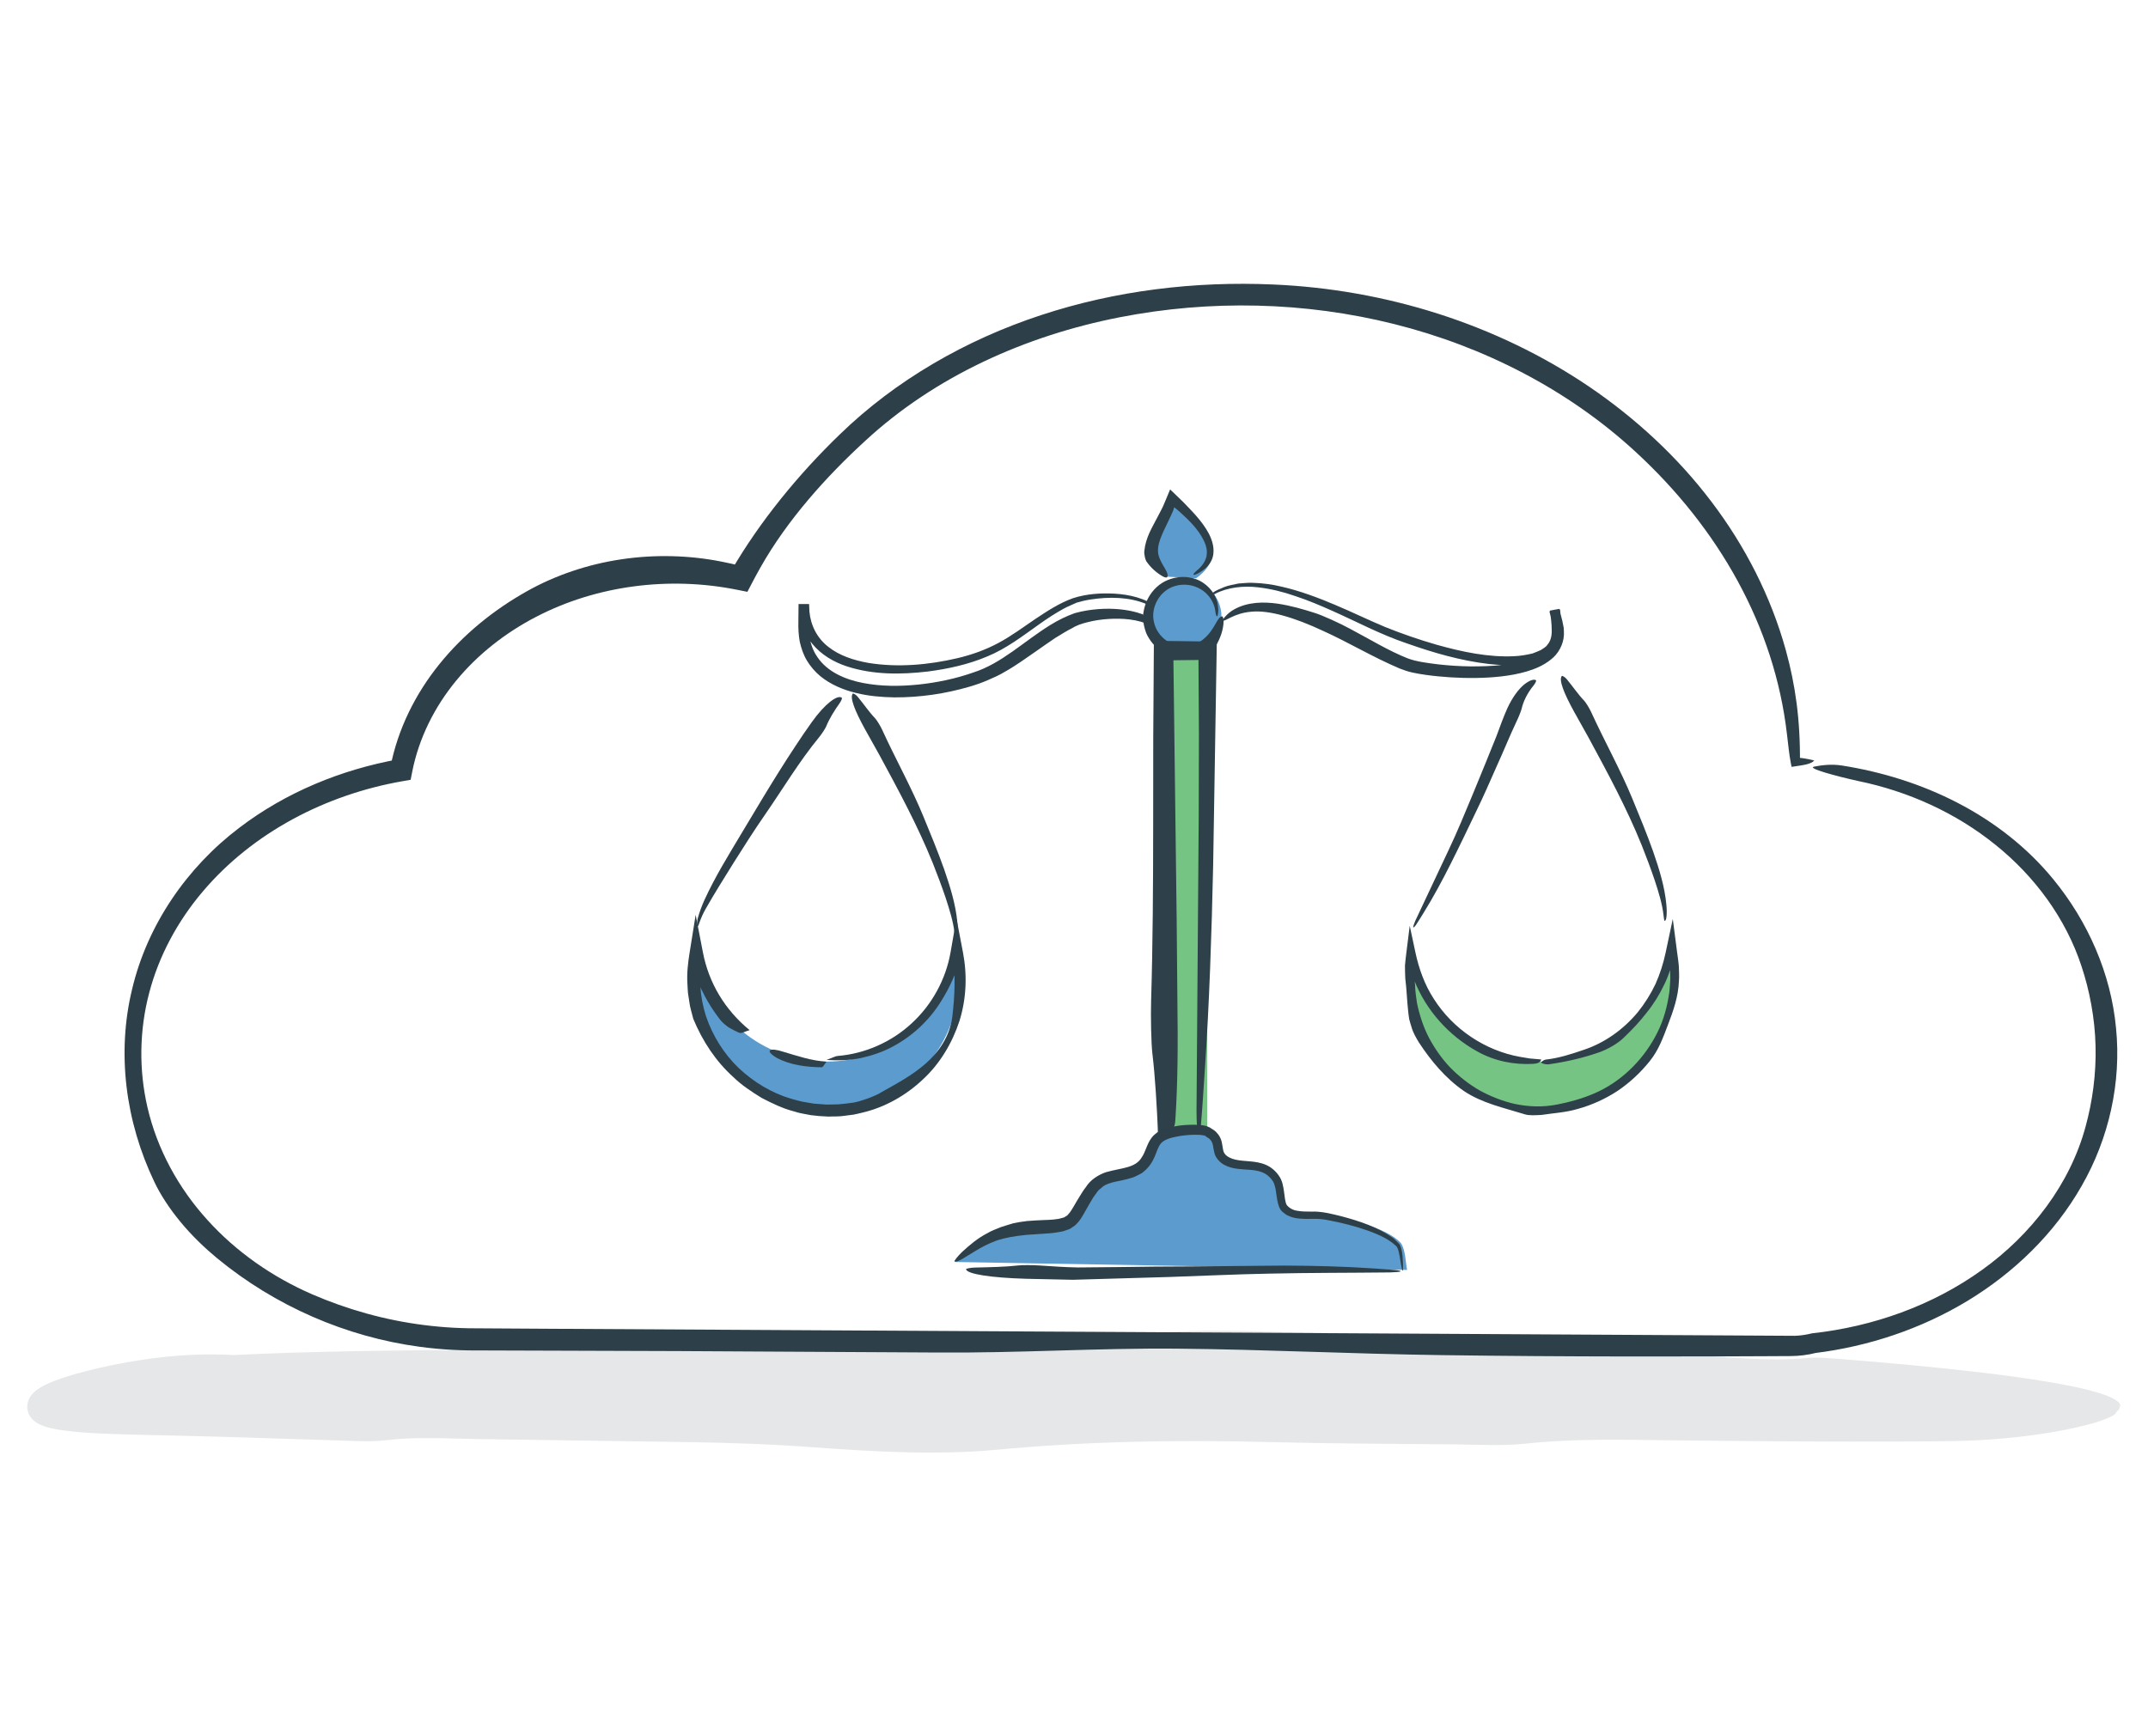 <?xml version="1.0" encoding="utf-8"?>
<!-- Generator: Adobe Illustrator 16.0.0, SVG Export Plug-In . SVG Version: 6.00 Build 0)  -->
<!DOCTYPE svg PUBLIC "-//W3C//DTD SVG 1.1//EN" "http://www.w3.org/Graphics/SVG/1.1/DTD/svg11.dtd">
<svg version="1.1" id="Layer_2" xmlns="http://www.w3.org/2000/svg" xmlns:xlink="http://www.w3.org/1999/xlink" x="0px" y="0px"
	 width="235px" height="190px" viewBox="0 0 235 190" enable-background="new 0 0 235 190" xml:space="preserve">
<g>
	<path fill="#E6E7E8" d="M231.899,153.977c0,3.771-50.914,2.954-113.719,2.954c-62.805,0-113.717,0.817-113.717-2.954
		c0-3.772,50.912-6.831,113.717-6.831C180.985,147.146,231.899,150.204,231.899,153.977z"/>
	<g>
		<g>
			<path fill="#E6E7E8" d="M231.492,153.892c0.033,0.112,0.075,0.219,0.103,0.234c0.05,0.053,0.025,0.166-0.002,0.267
				c-0.062,0.207-0.211,0.406-0.45,0.537c-1.338,0.678-2.77,0.992-4.188,1.324c-1.425,0.312-2.864,0.556-4.315,0.76
				c-2.904,0.403-5.86,0.635-8.895,0.683c-10.096,0.141-20.166,0.023-30.241-0.072c-5.57-0.059-11.128-0.239-16.672,0.363
				c-2.394,0.262-5.181,0.094-7.781,0.072c-6.719-0.061-13.453-0.08-20.15-0.252c-10.093-0.261-19.953-0.089-29.847,0.839
				c-6.494,0.609-13.45,0.217-19.95-0.261c-4.805-0.353-9.542-0.52-14.376-0.584c-7.458-0.106-14.922-0.213-22.385-0.32
				c-3.335-0.049-6.689-0.282-9.996,0.114c-1.017,0.122-2.204,0.137-3.299,0.103c-8.853-0.278-14.337-0.479-19.548-0.591
				c-2.607-0.066-5.143-0.099-8.017-0.217c-1.441-0.066-2.954-0.137-4.664-0.373c-0.428-0.059-0.874-0.139-1.351-0.254
				c-0.243-0.063-0.485-0.127-0.763-0.234c-0.277-0.114-0.562-0.211-0.96-0.532c-0.105-0.098-0.175-0.131-0.3-0.292
				c-0.116-0.147-0.22-0.304-0.306-0.476c-0.089-0.224-0.148-0.479-0.166-0.724l0.033-0.36l0.006-0.042l0.012-0.084
				c-0.003,0.004,0.011-0.053,0.033-0.121l0.066-0.184c0.05-0.122,0.111-0.243,0.181-0.356c0.175-0.274,0.224-0.291,0.319-0.399
				c0.191-0.203,0.342-0.31,0.495-0.42c0.601-0.414,1.096-0.616,1.613-0.837c1.701-0.665,3.316-1.076,4.96-1.468
				c1.638-0.382,3.277-0.691,4.922-0.937c3.29-0.489,6.604-0.711,9.938-0.515c17.865-0.855,35.561-0.351,53.513-0.898
				c1.858-0.054,3.855,0.013,5.543-0.223c6.223-0.87,12.627-0.755,18.872-0.564c7.201,0.219,14.183-0.086,21.048-0.63
				c4.091-0.322,8.052-0.408,12.166-0.299c8.955,0.236,17.917,0.491,26.862,0.896c7.062,0.321,13.801,1.428,20.964,1.712
				c4.452,0.178,8.876,0.764,13.243,0.331c0.972-0.098,2.215,0.004,3.321,0.092c5.189,0.408,10.376,0.871,15.596,1.487
				c2.608,0.313,5.227,0.658,7.849,1.11c1.311,0.229,2.623,0.48,3.927,0.808c0.651,0.165,1.302,0.351,1.939,0.589
				c0.319,0.116,0.635,0.256,0.938,0.43c0.278,0.185,0.648,0.391,0.699,0.854c-0.155-0.271-0.395-0.302-0.583-0.37l-0.636-0.14
				c-0.438-0.091-0.89-0.205-1.349-0.337c-0.923-0.256-1.876-0.563-2.745-0.66c-2.141-0.234-4.492-0.205-6.467-0.596
				c-4.438-0.875-8.803-0.666-13.214-1.151c-4.424-0.483-8.907-0.744-13.361-1.077c-4.095-0.304-8.084-0.469-12.182-0.258
				c-3.176,0.164-6.646-0.01-9.976-0.146c-8.566-0.354-17.134-0.714-25.706-0.944c-8.539-0.229-17.016-0.29-25.611-0.044
				c-12.924,0.368-25.898,0.928-38.971,0.852c-12.251-0.063-24.445,0.917-36.599,1.879c-1.797,0.145-3.688,0.208-5.45,0.169
				c-8.062-0.168-16.1,0.207-24.13,1.76c-2.1,0.418-4.275,0.771-6.354,1.225c-0.518,0.113-1.025,0.237-1.499,0.374
				c-0.471,0.129-0.935,0.306-1.16,0.424c-0.019,0.012-0.02,0.017-0.033,0.021c-0.022,0.009-0.021,0.007,0.023-0.026
				c0.014-0.014,0.026-0.028,0.036-0.044c0.009-0.012,0.001-0.008,0.022-0.033c0.041-0.046,0.079-0.097,0.113-0.151
				c0.069-0.109,0.122-0.235,0.151-0.361c0.013-0.047,0.028-0.161,0.025-0.152l-0.012,0.052l-0.023,0.103l-0.003,0.014l0.039-0.397
				l0.001-0.022l-0.001-0.09c-0.003-0.061-0.012-0.122-0.025-0.182c-0.019-0.111-0.089-0.254-0.113-0.314
				c-0.027-0.067-0.063-0.133-0.106-0.192c-0.121-0.144-0.126-0.15-0.166-0.188c-0.019-0.016-0.04-0.029-0.062-0.04
				c0-0.002,0.006,0,0.008,0c0.046,0.051,0.555,0.248,0.994,0.354c1.264,0.322,2.723,0.529,4.158,0.711
				c1.445,0.18,2.91,0.324,4.379,0.453c2.941,0.254,5.904,0.443,8.873,0.584c5.184,0.239,10.306,0.262,15.535,0.018
				c5.817-0.275,11.892-0.152,17.834-0.051c20.138,0.328,40.263,0.657,60.396,0.985c5.205,0.088,10.376,0.173,15.589-0.253
				c3.201-0.26,6.675-0.167,10.018-0.135c8.212,0.104,16.418,0.21,24.627,0.314c5.203,0.054,10.426,0.281,15.555-0.337
				c1.372-0.166,2.962-0.14,4.444-0.128c6.709,0.051,13.416,0.079,20.115,0.01c3.35-0.035,6.697-0.097,10.036-0.22
				c3.33-0.139,6.689-0.282,9.919-0.759C229.677,154.283,231.195,153.87,231.492,153.892z"/>
		</g>
	</g>
</g>
<g id="Shape_3_copy_8_">
	<g>
		<g>
			<g>
				<path fill="#2D3F49" d="M198.489,83.225c-0.367,0.405-1.183,0.501-2.185,0.65l-0.297,0.044l-0.089-0.444
					c-0.175-0.879-0.275-1.979-0.418-3.138c-1.365-11.792-7.45-22.525-16.608-30.936c-7.356-6.771-16.586-11.492-26.356-13.937
					c-9.781-2.453-20.14-2.682-30.052-0.741c-10.258,2.007-20.177,6.446-27.828,13.524c-4.157,3.807-8.507,8.603-11.475,13.878
					c-0.296,0.522-0.582,1.05-0.86,1.583l-0.553,1.057l-1.147-0.229c-7.382-1.478-15.31-0.501-21.993,2.978
					c-3.333,1.735-6.351,4.088-8.723,6.975c-2.373,2.878-4.079,6.298-4.801,9.938l-0.18,0.907l-0.897,0.157
					c-8.357,1.461-16.367,5.595-21.852,12.08c-2.735,3.223-4.792,7.021-5.857,11.097c-1.073,4.07-1.137,8.406-0.184,12.514
					c1.062,4.589,3.39,8.831,6.551,12.314c3.156,3.497,7.122,6.255,11.477,8.147c3.79,1.64,7.946,2.824,12.244,3.362
					c1.073,0.136,2.155,0.233,3.24,0.292c0.535,0.03,1.103,0.046,1.613,0.058l1.688,0.01c2.25,0.014,4.496,0.028,6.72,0.042
					c45.57,0.258,91.133,0.516,136.703,0.773c0.604-0.021,1.229-0.113,1.825-0.259l0.051-0.012l0.039-0.005
					c6.623-0.725,13.121-3.027,18.536-6.918c5.397-3.857,9.672-9.424,11.36-15.74c0.727-2.657,1.163-5.692,1.08-8.797
					c-0.07-3.037-0.664-6.108-1.542-8.73c-1.718-5.224-5.121-9.833-9.429-13.287c-4.309-3.476-9.514-5.841-15.024-6.97
					c-2.367-0.524-5.678-1.408-4.771-1.573c0.726-0.136,1.802-0.308,3.03-0.115c4.335,0.686,8.654,2.011,12.644,4.081
					c3.985,2.06,7.631,4.889,10.473,8.37c3.775,4.603,6.306,10.307,6.86,16.283c0.597,5.96-0.78,12.086-3.761,17.268
					c-2.962,5.206-7.382,9.479-12.458,12.561c-5.089,3.087-10.85,5.01-16.746,5.733l0.196-0.036
					c-0.931,0.246-1.955,0.367-2.886,0.364l-2.541,0.013l-5.084,0.021l-10.173,0.009c-6.784-0.009-13.575-0.053-20.374-0.148
					c-9.883-0.137-19.254-0.62-28.907-0.707c-8.709-0.082-17.274,0.498-26.422,0.422c-9.378-0.053-18.763-0.104-28.149-0.157
					l-14.082-0.046l-7.041-0.022l-1.76-0.006c-0.616-0.009-1.202-0.026-1.803-0.06c-1.196-0.063-2.389-0.174-3.575-0.333
					c-8.12-1.09-15.848-4.482-22.165-9.676c-1.32-1.091-2.782-2.478-4.013-3.977c-1.24-1.49-2.252-3.076-2.862-4.369
					c-3.16-6.596-4.15-14.101-2.443-21.118c1.659-7.022,5.992-13.32,11.724-17.658c5.089-3.882,11.159-6.366,17.415-7.497
					l-0.885,0.874c0.802-4.143,2.725-8.015,5.35-11.267c2.627-3.262,5.927-5.937,9.569-7.983c3.092-1.747,6.69-2.969,10.378-3.51
					c3.691-0.55,7.456-0.433,10.899,0.25c0.732,0.138,1.464,0.311,2.221,0.492c-0.362,0.176-0.758,0.369-1.154,0.562
					c3.16-5.469,7.429-10.647,11.876-14.938c6.153-5.986,13.841-10.381,22.015-13.074c8.19-2.706,16.87-3.737,25.421-3.362
					c12.239,0.523,24.396,4.288,34.566,11.174c5.069,3.446,9.643,7.655,13.352,12.548c3.717,4.878,6.563,10.444,8.193,16.364
					c1.001,3.662,1.573,7.441,1.527,12.259c-0.128-0.133-0.353-0.366-0.578-0.6c0.255,0.023,0.589,0.044,0.963,0.103
					C197.686,83.031,198.114,83.126,198.489,83.225z"/>
			</g>
		</g>
	</g>
</g>
<g>
	<g>
		<path fill="#5B9BCE" d="M90.424,116.172c-7.08,0-12.982-5.101-14.249-11.817c-0.166,0.872-0.26,1.77-0.26,2.689
			c0,8.002,6.509,14.509,14.509,14.509c8.001,0,14.508-6.509,14.508-14.509c0-0.92-0.095-1.817-0.259-2.689
			C103.407,111.071,97.505,116.172,90.424,116.172z"/>
		<g>
			<g>
				<path fill="#2E4049" d="M90.424,115.985c0.777-0.274,0.985-0.42,1.212-0.428c3.007-0.242,5.911-1.532,8.116-3.582
					c2.217-2.038,3.725-4.809,4.24-7.749l0.651-3.713l0.71,3.713c0.478,2.498,0.375,5.074-0.389,7.514
					c-0.79,2.408-2.134,4.668-4.008,6.396c-1.851,1.742-4.137,3.041-6.61,3.622c-0.31,0.071-0.614,0.152-0.928,0.212l-0.963,0.126
					c-0.659,0.111-1.225,0.063-1.839,0.093c-0.68-0.021-1.271-0.074-1.904-0.155c-0.615-0.13-1.24-0.199-1.833-0.408
					c-1.258-0.319-2.421-0.894-3.555-1.48c-1.087-0.673-2.166-1.373-3.085-2.27c-1.908-1.715-3.373-3.916-4.393-6.385
					c-0.15-0.644-0.366-1.242-0.438-1.897c-0.048-0.321-0.096-0.64-0.144-0.955c-0.03-0.305-0.034-0.592-0.053-0.885
					c-0.09-1.229,0.06-2.412,0.24-3.537l0.656-4.101l0.793,4.102c0.649,3.358,2.399,6.28,5.109,8.512
					c-0.622,0.178-0.859,0.404-1.187,0.268c-0.32-0.146-0.691-0.325-1.052-0.537c-0.344-0.229-0.668-0.503-0.921-0.794
					c-0.843-1.066-1.553-2.214-2.125-3.418c-0.542-1.219-0.938-2.484-1.194-3.771c0.433,0,0.865,0,1.291,0.001
					c-0.42,2.243-0.27,4.593,0.416,6.727c0.724,2.137,1.945,4.096,3.563,5.657c1.634,1.537,3.602,2.745,5.779,3.384
					c0.548,0.142,1.09,0.319,1.657,0.39c0.281,0.045,0.562,0.104,0.845,0.14l0.857,0.063l0.43,0.034
					c0.077,0.01,0.281-0.004,0.416-0.004l0.908-0.019c0.587-0.044,1.131-0.107,1.709-0.196c0.793-0.141,2.432-0.721,3.093-1.169
					c1.751-0.979,3.342-1.84,4.775-3.094c1.4-1.238,2.645-2.932,2.926-5.191c0.261-2.252,0.365-4.518,0.021-6.758h0.913
					c-0.408,1.88-1.224,3.643-2.235,5.229c-1.271,2.025-3.09,3.724-5.25,4.871c-1.079,0.581-2.261,0.974-3.473,1.244
					C92.949,116.031,91.684,116.082,90.424,115.985z"/>
				<path fill="#2E4049" d="M90.424,116.186c-0.262,0.317-0.383,0.609-0.517,0.605c-0.777,0.002-1.707-0.066-2.548-0.224
					c-0.844-0.152-1.65-0.421-2.345-0.784c-1.405-0.828-0.888-1.211,0.758-0.665C87.22,115.547,88.731,116.071,90.424,116.186z"/>
			</g>
		</g>
	</g>
	<g>
		<path fill="#75C484" d="M168.608,116.172c-7.079,0-12.982-5.101-14.248-11.817c-0.166,0.872-0.261,1.77-0.261,2.689
			c0,8.002,6.509,14.509,14.509,14.509c8.002,0,14.509-6.509,14.509-14.509c0-0.92-0.096-1.817-0.26-2.689
			C181.591,111.071,175.689,116.172,168.608,116.172z"/>
		<g>
			<g>
				<path fill="#2E4049" d="M168.619,115.94c-0.1,0.366-0.474,0.454-0.896,0.481c-2.035,0.11-4.174-0.277-6.112-1.364
					c-3.105-1.714-5.598-4.501-6.888-7.787c-0.371-0.916-0.611-1.87-0.832-2.827h0.938c-0.042,0.391-0.085,0.781-0.128,1.175
					c-0.019,0.393,0.01,0.786,0.027,1.176c0.021,0.392,0.099,0.968,0.11,1.472c0.032,0.518,0.124,0.982,0.18,1.47
					c0.271,1.31,0.684,2.606,1.304,3.808c0.637,1.188,1.412,2.309,2.35,3.291c0.953,0.963,2.024,1.812,3.204,2.493
					c1.194,0.649,2.468,1.159,3.799,1.467c1.555,0.331,3.093,0.389,4.691,0.073c1.3-0.246,2.738-0.645,4.03-1.201
					c2.832-1.213,5.187-3.467,6.671-6.184c0.754-1.358,1.237-2.862,1.482-4.398c0.076-0.384,0.126-0.77,0.138-1.161
					c0.012-0.385,0.08-0.79,0.047-1.159c-0.02-0.398-0.016-0.808-0.056-1.196l-0.149-1.151h0.656c-0.27,1.14-0.59,2.273-1.109,3.323
					c-0.518,1.085-1.149,2.114-1.901,3.047c-0.729,0.95-1.547,1.828-2.426,2.666c-0.685,0.711-1.772,1.318-2.69,1.667
					c-1.842,0.652-3.645,1.06-5.573,1.344c-0.423,0.056-1.006-0.133-0.853-0.252c0.117-0.096,0.284-0.235,0.483-0.261
					c1.422-0.157,2.795-0.599,4.103-1.049c2.337-0.766,4.403-2.257,5.959-4.132c0.765-0.95,1.414-1.985,1.937-3.081
					c0.496-1.108,0.863-2.266,1.115-3.452l0.779-3.676l0.477,3.676c0.067,0.521,0.157,1.058,0.19,1.565
					c0.003,0.516,0.055,0.956,0.007,1.534c-0.064,1.714-0.611,3.264-1.189,4.777c-0.524,1.363-1.01,2.782-2.005,4.008
					c-1.004,1.25-2.184,2.357-3.512,3.252c-1.338,0.879-2.809,1.549-4.347,1.974c-1.305,0.394-2.717,0.465-3.997,0.663
					c-0.61,0.025-1.351,0.087-1.816-0.071c-2.298-0.717-4.64-1.199-6.66-2.547c-2.011-1.395-3.597-3.289-4.936-5.335
					c-0.298-0.504-0.621-1.042-0.789-1.641c-0.096-0.295-0.184-0.592-0.259-0.887c-0.049-0.303-0.088-0.604-0.116-0.896
					c-0.131-1.179-0.167-2.445-0.313-3.554c-0.026-0.5-0.033-0.943-0.034-1.422c0.038-0.465,0.093-0.932,0.151-1.397l0.369-2.951
					l0.631,2.952c0.382,1.785,1.017,3.535,2.02,5.072c2.083,3.265,5.568,5.636,9.421,6.321c0.347,0.058,0.692,0.114,1.063,0.176
					C167.749,115.864,168.159,115.9,168.619,115.94z"/>
			</g>
		</g>
	</g>
	<g>
		<path fill="#5B9BCE" d="M127.729,63.109c-3.819-2.604-0.521-5.381,0.521-8.506c2.43,2.257,6.77,5.729,2.603,8.68"/>
		<g>
			<path fill="#2D3F49" d="M131.135,58.211c-0.427-0.607-0.954-1.158-1.509-1.68c-0.272-0.264-0.563-0.516-0.851-0.77
				c-0.187-0.157-0.221-0.172-0.318-0.244c-0.021,0.051-0.033,0.121-0.048,0.173l-0.023,0.08c-0.015,0.043,0.006,0.005-0.047,0.132
				c-0.158,0.367-0.325,0.728-0.495,1.076c-0.336,0.699-0.679,1.375-0.914,2.035c-0.226,0.63-0.308,1.232-0.183,1.733
				c0.297,1.128,1.232,1.929,0.941,2.42c-0.032,0.067-0.275,0.028-0.463-0.083c-0.684-0.386-1.297-0.938-1.726-1.545
				c-0.184-0.18-0.354-0.871-0.303-1.252c0.153-1.504,0.877-2.589,1.425-3.672l0.416-0.796l0.196-0.394l0.287-0.673L127.833,54
				l0.152-0.368c0.017-0.016,0.019-0.093,0.046-0.059l0.075,0.072l0.151,0.143l1.165,1.123c1.007,1.047,2.094,2.114,2.817,3.458
				c0.349,0.668,0.59,1.43,0.514,2.173c-0.055,0.752-0.499,1.364-0.997,1.748c-0.278,0.242-0.615,0.428-0.924,0.561
				c-0.128,0.058-0.274,0.07-0.274,0.008c0-0.052,0.181-0.263,0.303-0.357c0.675-0.531,1.151-1.205,1.174-1.967
				C132.08,59.763,131.646,58.942,131.135,58.211z"/>
		</g>
	</g>
	<g>
		<g>
			<path fill="#2D3F49" d="M101.491,73.487c-2.932,0.34-5.958,0.371-8.836-0.563c-1.424-0.468-2.81-1.264-3.801-2.487
				c-0.987-1.234-1.407-2.823-1.417-4.336h1.012c0.021,1.034-0.018,2.154,0.054,3.115c0.087,0.977,0.382,1.918,0.928,2.697
				c1.075,1.594,3.006,2.444,4.965,2.822c1.979,0.388,4.051,0.385,6.088,0.177c2.038-0.217,4.073-0.64,5.989-1.316
				c3.113-0.99,5.482-3.376,8.468-5.22c0.843-0.522,1.738-0.955,2.637-1.277c0.936-0.261,1.779-0.379,2.603-0.444
				c1.635-0.122,3.083,0.047,4.246,0.378c1.165,0.343,2.018,0.892,2.492,1.393c0.482,0.503,0.584,0.921,0.541,1.036
				c-0.016,0.037-0.207-0.109-0.458-0.338c-0.144-0.101-0.307-0.216-0.478-0.337c-0.188-0.105-0.385-0.215-0.578-0.323
				c-1.472-0.725-3.182-0.821-4.711-0.726c-0.771,0.051-1.515,0.166-2.201,0.337c-0.7,0.167-1.288,0.373-1.819,0.709
				c-0.37,0.174-1.044,0.586-1.775,1.036c-0.717,0.489-1.489,1.019-2.063,1.429c-1.095,0.754-2.195,1.565-3.419,2.252
				c-0.595,0.367-1.243,0.653-1.895,0.933c-0.645,0.28-1.302,0.508-1.974,0.706c-2.675,0.784-5.445,1.188-8.245,1.176
				c-1.398-0.023-2.808-0.139-4.192-0.485c-1.379-0.335-2.751-0.897-3.907-1.836c-0.572-0.474-1.065-1.051-1.456-1.689
				c-0.391-0.644-0.627-1.357-0.792-2.072c-0.13-0.708-0.168-1.475-0.152-2.128l0.019-2.004c0.388,0,0.777,0,1.154,0
				c0.014,0.272,0.015,0.544,0.035,0.812c0.131,1.519,0.851,2.938,2.078,3.879c1.211,0.961,2.786,1.469,4.373,1.751
				c3.209,0.524,6.57,0.222,9.73-0.515c1.585-0.372,3.112-0.921,4.514-1.678c1.411-0.754,2.7-1.719,4.019-2.612
				c1.324-0.879,2.655-1.757,4.125-2.277c1.474-0.476,3.015-0.575,4.482-0.501c1.685,0.091,3.503,0.515,4.627,1.48
				c0.475,0.402,0.709,0.92,0.583,0.813c-0.073-0.022-0.256-0.295-0.592-0.523c-0.307-0.255-0.744-0.473-1.067-0.623
				c-1.841-0.787-4.073-0.821-6.136-0.5c-0.521,0.079-1.034,0.204-1.508,0.346c-0.468,0.224-0.948,0.402-1.411,0.656
				c-0.929,0.51-1.826,1.097-2.712,1.732c-1.771,1.25-3.56,2.647-5.682,3.509C105.898,72.726,103.698,73.201,101.491,73.487z"/>
		</g>
	</g>
	<g>
		<g>
			<path fill="#2D3F49" d="M157.2,70.562c2.77,0.778,5.624,1.38,8.425,1.249c0.7-0.028,1.383-0.146,2.035-0.3
				c0.306-0.119,0.619-0.234,0.907-0.371c0.247-0.18,0.551-0.314,0.703-0.554c0.378-0.421,0.524-1.007,0.493-1.688
				c0.001-0.662-0.103-1.373-0.19-2.08l1.013-0.189l0.341,1.321c0.055,0.231,0.099,0.491,0.146,0.735
				c0.015,0.257,0.041,0.515,0.026,0.776c-0.041,1.06-0.625,2.112-1.442,2.725c-0.802,0.644-1.719,1.025-2.631,1.294
				c-0.916,0.269-1.844,0.432-2.77,0.541c-1.854,0.208-3.707,0.212-5.551,0.102c-0.922-0.057-1.842-0.146-2.763-0.276
				c-0.462-0.068-0.922-0.14-1.392-0.244c-0.483-0.098-0.967-0.271-1.406-0.441c-2.968-1.254-5.587-2.856-8.386-4.119
				c-3.139-1.471-5.909-2.29-7.833-2.104c-1.935,0.149-2.864,1.105-3.171,0.978c-0.081-0.006,0.471-0.812,1.301-1.248
				c1.488-0.816,3.223-0.817,4.705-0.611c1.501,0.224,2.855,0.628,4.029,1.002c0.811,0.238,2.872,1.172,4.013,1.806
				c2.073,1.098,4.12,2.354,6.222,3.188c0.986,0.363,2.197,0.508,3.344,0.651c1.163,0.131,2.336,0.206,3.507,0.22
				c2.323,0.013,4.727-0.13,6.783-0.946c1.014-0.406,1.884-1.065,2.168-1.958c0.349-0.88-0.06-1.951-0.315-3.123
				c0.389-0.073,0.777-0.146,1.162-0.217l0.115,1.113c0.019,0.385,0.07,0.75,0.043,1.158c0.014,0.404-0.076,0.845-0.174,1.278
				c-0.093,0.214-0.195,0.428-0.3,0.637c-0.108,0.206-0.295,0.361-0.444,0.539c-0.677,0.625-1.489,0.937-2.279,1.12
				c-1.596,0.338-3.185,0.307-4.739,0.137c-3.11-0.365-6.097-1.239-8.969-2.253c-2.897-0.969-5.567-2.416-8.22-3.587
				c-1.327-0.599-2.658-1.146-4.001-1.594c-1.337-0.465-2.699-0.802-4.069-0.956c-1.576-0.19-3.332-0.008-4.706,0.713
				c-0.548,0.333-1.112,0.63-0.998,0.49c0.045-0.056,0.344-0.295,0.721-0.574c0.354-0.32,0.895-0.469,1.251-0.647
				c0.51-0.211,1.058-0.274,1.585-0.399c0.534-0.024,1.074-0.11,1.602-0.075c1.06,0.033,2.102,0.174,3.107,0.416
				c2.021,0.462,3.941,1.186,5.813,1.974c1.873,0.783,3.695,1.679,5.526,2.444C153.378,69.354,155.285,70.013,157.2,70.562z"/>
		</g>
	</g>
	<g>
		<circle fill="#5B9BCE" cx="129.638" cy="67.449" r="3.993"/>
		<g>
			<path fill="#2D3F49" d="M128.488,64.147c-1.627,0.502-2.632,2.334-2.24,3.937c0.35,1.615,1.92,2.741,3.473,2.643
				c0.745-0.021,1.436-0.356,1.984-0.818c1.266-1.083,1.418-2.375,1.998-2.46c0.075-0.014,0.167,0.261,0.166,0.535
				c-0.025,0.981-0.399,1.931-0.822,2.644c-0.052,0.141-0.243,0.315-0.45,0.507c-0.199,0.203-0.457,0.362-0.665,0.447
				c-1.555,0.788-3.486,0.635-4.917-0.326c-0.698-0.504-1.258-1.183-1.61-1.963c-0.288-0.795-0.46-1.66-0.269-2.477
				c0.181-0.979,0.679-1.898,1.407-2.567c0.726-0.677,1.695-1.05,2.64-1.103c0.944-0.06,1.897,0.196,2.6,0.741
				c0.706,0.526,1.2,1.252,1.394,2.004c0.087,0.442,0.153,0.891,0.074,1.282c-0.02,0.164-0.087,0.31-0.141,0.268
				c-0.045-0.035-0.128-0.342-0.14-0.519c-0.113-0.981-0.707-1.9-1.568-2.418C130.554,63.97,129.459,63.834,128.488,64.147z"/>
		</g>
	</g>
	<g>
		<rect x="127.382" y="71.268" fill="#75C484" width="4.687" height="53.168"/>
		<g>
			<path fill="#2E4049" d="M131.145,89.337c0.008-3.032,0.015-6.052,0.021-9.063c-0.016-2.693-0.032-5.377-0.048-8.056
				c0.093,0.013-2.903,0.028-2.741,0.044c0.119,9.487,0.237,18.921,0.356,28.397c0.037,4.135,0.073,8.263,0.11,12.401
				c0.006,2.341-0.028,4.487-0.098,6.397c-0.035,0.956-0.079,1.852-0.132,2.683c-0.052,1.104-0.113,0.907-0.182,1.244
				c0.064,0.035,0.147,0.071,0.248,0.11l0.166,0.06c0.147,0.021,0.292,0.042,0.432,0.063c0.557,0.085,1.037,0.178,1.435,0.277
				c0.796,0.2,1.261,0.428,1.353,0.68c0.051,0.142-1.158,0.368-2.313,0.42c-1.022,0.036-2.04,0.072-3.036,0.107
				c-0.021-0.607-0.04-1.211-0.06-1.81c-0.021-0.448-0.041-0.894-0.062-1.334c-0.048-0.81-0.094-1.603-0.139-2.374
				c-0.102-1.539-0.223-2.984-0.379-4.283c-0.132-1.092-0.191-4.054-0.14-5.78c0.19-6.295,0.221-12.71,0.226-19.125
				c0.003-3.208,0.005-6.416,0.007-9.609c0.023-3.575,0.048-7.134,0.071-10.66c1.246,0.015,2.48,0.029,3.711,0.044
				c1.052,0.013,2.106,0.026,3.173,0.04c-0.132,8.091-0.268,16.35-0.399,24.409c-0.17,7.708-0.423,15.22-0.894,22.176
				c-0.142,2.104-0.272,4.308-0.438,6.237c-0.07,0.813-0.232,1.583-0.326,1.361c-0.078-0.175-0.17-1.869-0.163-2.839
				C130.985,110.812,131.065,100.075,131.145,89.337z"/>
		</g>
	</g>
	<g>
		<path fill="#5B9BCE" d="M104.468,138.1c3.125-2.95,4.86-3.645,9.374-3.818c3.993-0.174,3.297-0.694,5.208-3.646
			c1.562-2.604,3.646-1.563,5.555-2.777c2.084-1.563,0.693-3.473,3.992-3.993c0.694-0.173,2.952-0.346,3.472,0
			c1.737,0.868,0.695,2.084,1.737,2.953c1.735,1.387,4.338-0.176,5.9,2.255c0.521,0.867,0.348,2.604,0.868,3.125
			c1.042,1.041,2.777,0.521,4.167,0.695c2.256,0.346,6.943,1.388,8.505,3.124c0.521,0.694,0.521,2.082,0.695,2.951"/>
		<g>
			<path fill="#2D3F49" d="M139.479,129.807c-0.045-0.207-0.116-0.345-0.189-0.502c-0.122-0.149-0.216-0.326-0.361-0.451
				c-0.26-0.285-0.582-0.483-0.949-0.609c-0.735-0.27-1.623-0.22-2.575-0.337c-0.474-0.063-0.982-0.168-1.45-0.429
				c-0.447-0.228-0.932-0.713-1.084-1.272c-0.144-0.549-0.134-0.948-0.29-1.228c-0.044-0.154-0.187-0.248-0.281-0.374
				c-0.138-0.103-0.306-0.19-0.453-0.293l-0.01-0.098c-0.074,0.098-0.054,0.056-0.067,0.063l-0.023-0.004l-0.042-0.015
				c-0.012-0.017-0.092-0.021-0.146-0.03c-0.117-0.019-0.236-0.038-0.376-0.039c-0.265-0.019-0.547-0.009-0.824-0.001
				c-0.552,0.026-1.148,0.087-1.631,0.194l-0.021,0.005l-0.024,0.005c-0.538,0.1-1.061,0.25-1.424,0.51
				c-0.364,0.255-0.541,0.643-0.751,1.214c-0.195,0.553-0.506,1.22-0.986,1.721c-0.113,0.134-0.242,0.246-0.373,0.355
				c-0.061,0.05-0.128,0.117-0.222,0.182l-0.239,0.126c-0.303,0.155-0.605,0.327-0.922,0.403c-1.259,0.406-2.438,0.389-3.172,0.996
				c-0.17,0.177-0.384,0.28-0.528,0.499l-0.453,0.629c-0.297,0.5-0.6,0.992-0.881,1.515c-0.276,0.481-0.565,1.063-1.135,1.569
				c-0.155,0.112-0.314,0.222-0.476,0.325c-0.161,0.095-0.326,0.129-0.49,0.193c-0.34,0.137-0.642,0.177-0.945,0.223
				c-0.626,0.124-1.178,0.114-1.77,0.172l-1.657,0.112c-1.235,0.126-2.327,0.312-3.239,0.626c-0.905,0.331-1.666,0.739-2.296,1.125
				c-0.629,0.387-1.143,0.707-1.522,0.928c-0.385,0.208-0.653,0.292-0.779,0.231c-0.071-0.034,0.343-0.565,0.801-1.014
				c0.855-0.784,1.754-1.546,2.756-2.059c0.48-0.298,0.999-0.464,1.48-0.673c0.489-0.168,0.966-0.3,1.41-0.438
				c0.301-0.066,0.872-0.173,1.484-0.241c0.601-0.049,1.277-0.087,1.728-0.104c0.748-0.026,1.551-0.046,2.128-0.238l0.222-0.063
				c0.06-0.033,0.107-0.075,0.163-0.108l0.169-0.101l0.145-0.169c0.099-0.102,0.201-0.224,0.296-0.394
				c0.098-0.16,0.193-0.296,0.294-0.478c0.201-0.344,0.395-0.69,0.615-1.033c0.213-0.344,0.412-0.686,0.703-1.05
				c0.459-0.753,1.349-1.33,2.19-1.611c1.735-0.495,3.209-0.427,3.916-1.639c0.181-0.272,0.317-0.583,0.462-0.951
				c0.146-0.361,0.311-0.805,0.633-1.211c0.319-0.402,0.771-0.715,1.202-0.871c0.436-0.181,0.862-0.265,1.284-0.338l-0.053,0.011
				c0.636-0.13,1.17-0.165,1.748-0.186c0.587,0,1.108-0.039,1.813,0.146c0.126,0.047,0.25,0.102,0.37,0.163l-0.06-0.035
				c0.271,0.202,0.571,0.309,0.804,0.609c0.258,0.25,0.43,0.607,0.52,0.933c0.155,0.679,0.13,1.125,0.365,1.379
				c0.207,0.286,0.68,0.515,1.139,0.617c0.479,0.112,1.017,0.138,1.581,0.188c0.563,0.051,1.171,0.129,1.754,0.382
				c0.586,0.248,1.085,0.688,1.43,1.196c0.391,0.536,0.48,1.196,0.558,1.729c0.077,0.536,0.115,1.134,0.295,1.461
				c0.212,0.287,0.666,0.584,1.151,0.64c0.491,0.09,1.017,0.096,1.559,0.093c1.105-0.046,2.193,0.249,3.204,0.491
				c2.036,0.534,4.039,1.212,5.633,2.337c0.241,0.151,0.413,0.382,0.622,0.565c0.226,0.173,0.284,0.406,0.369,0.668
				c0.14,0.518,0.156,1.076,0.181,1.604c0.015,0.443,0.019,0.912-0.053,0.793c-0.074-0.105-0.233-1.063-0.303-1.54
				c-0.057-0.334-0.125-0.662-0.234-0.912c-0.024-0.065-0.063-0.106-0.087-0.158c-0.007-0.034-0.052-0.067-0.111-0.116l-0.356-0.308
				c-0.51-0.394-1.136-0.718-1.784-0.99c-1.302-0.545-2.698-0.94-4.104-1.259c-0.696-0.143-1.437-0.319-2.09-0.37
				c-0.665-0.046-1.411,0.034-2.213-0.041c-0.397-0.034-0.826-0.121-1.232-0.323c-0.213-0.069-0.38-0.246-0.564-0.378
				c-0.164-0.092-0.393-0.454-0.44-0.636C139.628,131.157,139.66,130.444,139.479,129.807z"/>
		</g>
	</g>
	<g>
		<g>
			<path fill="#2D3F49" d="M138.83,139.376c-3.617,0.068-7.189,0.244-10.756,0.362c-3.568,0.104-7.128,0.207-10.698,0.311
				l-5.117-0.11c-3.884-0.113-6.458-0.52-6.571-1.041c-0.016-0.074,0.488-0.175,0.964-0.186c1.729-0.042,3.414-0.075,4.735-0.231
				c0.45-0.054,1.663-0.045,2.369,0.005c1.375,0.089,2.764,0.192,4.164,0.213c1.402-0.013,2.808-0.026,4.214-0.039
				c2.813-0.047,5.62-0.067,8.371-0.074c3.318-0.03,6.714-0.061,10.04-0.09c3.324,0.01,6.57,0.102,9.562,0.301
				c0.864,0.06,1.771,0.111,2.563,0.184c0.334,0.03,0.65,0.108,0.56,0.159c-0.072,0.041-0.768,0.1-1.166,0.104
				C147.651,139.296,143.246,139.275,138.83,139.376z"/>
		</g>
	</g>
	<g>
		<g>
			<path fill="#2D3F49" d="M158.438,93.119c0.992-2.085,1.851-4.188,2.722-6.281c0.854-2.098,1.731-4.185,2.559-6.284
				c0.378-1.007,0.738-2.04,1.199-3.064c0.537-1.163,1.208-2.067,1.822-2.575c0.628-0.5,1.121-0.627,1.308-0.467
				c0.055,0.048-0.089,0.353-0.274,0.573c-0.671,0.815-1.132,1.753-1.308,2.569c-0.072,0.267-0.351,0.962-0.548,1.357
				c-0.741,1.557-1.421,3.267-2.168,4.892c-0.726,1.646-1.441,3.293-2.212,4.873c-1.835,3.82-3.715,7.831-5.743,11.104
				c-0.294,0.473-0.594,0.972-0.881,1.398c-0.121,0.18-0.281,0.33-0.302,0.258c-0.018-0.058,0.122-0.481,0.229-0.712L158.438,93.119
				z"/>
		</g>
	</g>
	<g>
		<g>
			<path fill="#2D3F49" d="M80.042,93.003c2.326-3.858,4.533-7.663,6.988-11.37c0.586-0.883,1.171-1.765,1.795-2.627
				c1.396-1.96,2.799-3.025,3.272-2.649c0.061,0.056-0.062,0.339-0.227,0.577c-0.61,0.854-1.153,1.752-1.467,2.526
				c-0.105,0.267-0.521,0.888-0.799,1.228c-2.172,2.638-3.997,5.705-5.934,8.498c-1.168,1.685-2.295,3.46-3.389,5.198
				c-1.083,1.747-2.148,3.432-3.076,5.072c-0.272,0.477-0.506,1-0.688,1.52c-0.062,0.229-0.169,0.462-0.217,0.396
				c-0.043-0.051-0.052-0.604,0.031-0.856c0.396-1.454,1.029-2.674,1.666-3.912C78.645,95.376,79.334,94.183,80.042,93.003z"/>
		</g>
	</g>
	<g>
		<g>
			<path fill="#2D3F49" d="M102.053,94.456c-1.673-4.144-3.768-8.004-5.863-11.874l-1.534-2.743
				c-1.156-2.095-1.702-3.521-1.362-3.933c0.045-0.064,0.358,0.112,0.546,0.349c0.702,0.853,1.291,1.722,1.887,2.335
				c0.2,0.209,0.599,0.86,0.782,1.265c1.436,3.142,3.182,6.268,4.491,9.439c0.788,1.908,1.596,3.867,2.289,5.818
				c0.679,1.95,1.271,3.909,1.442,5.77c0.055,0.532,0.067,1.099-0.007,1.542c-0.048,0.18-0.14,0.326-0.191,0.274
				c-0.045-0.044-0.073-0.36-0.105-0.592c-0.132-1.229-0.544-2.556-0.962-3.828C103.036,96.995,102.556,95.722,102.053,94.456z"/>
		</g>
	</g>
	<g>
		<g>
			<path fill="#2D3F49" d="M179.624,92.529c-1.673-4.143-3.769-8.003-5.864-11.874l-1.533-2.743
				c-1.155-2.094-1.702-3.521-1.361-3.933c0.046-0.064,0.358,0.112,0.546,0.349c0.702,0.853,1.291,1.722,1.888,2.335
				c0.2,0.209,0.599,0.86,0.782,1.265c1.436,3.142,3.181,6.268,4.49,9.438c0.788,1.908,1.597,3.867,2.289,5.818
				c0.679,1.95,1.271,3.909,1.441,5.77c0.056,0.532,0.067,1.099-0.007,1.542c-0.048,0.181-0.14,0.327-0.19,0.274
				c-0.045-0.044-0.073-0.36-0.105-0.591c-0.132-1.23-0.544-2.557-0.962-3.829C180.606,95.069,180.127,93.795,179.624,92.529z"/>
		</g>
	</g>
</g>
</svg>
